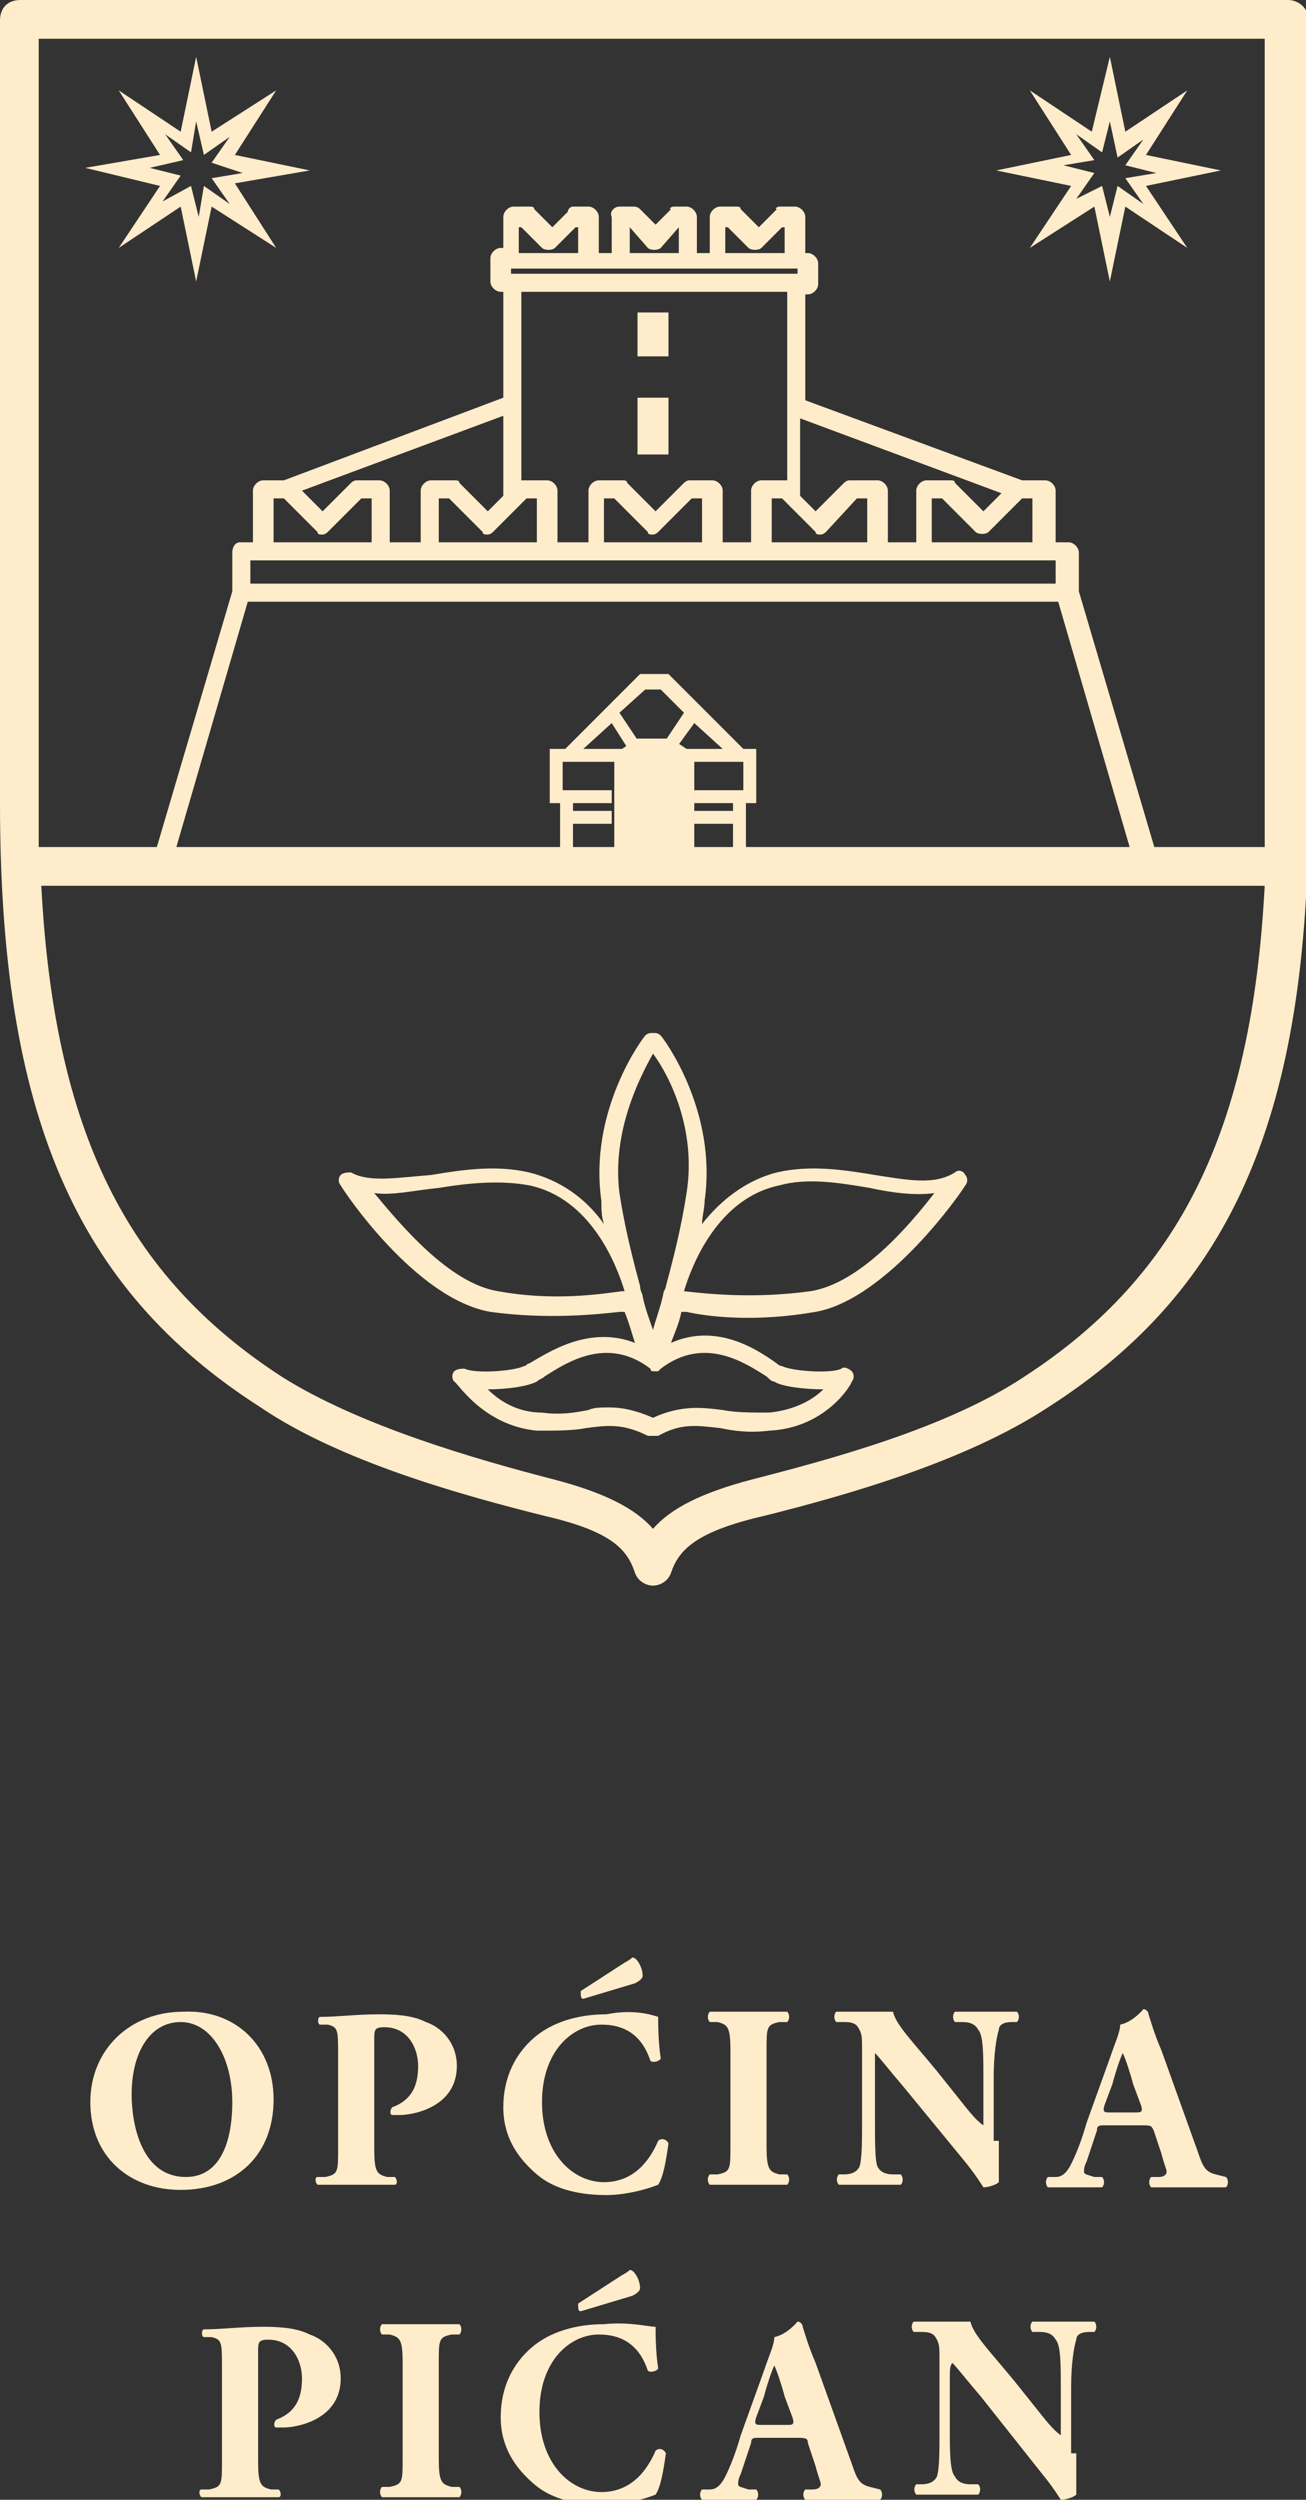 <?xml version="1.0" encoding="utf-8"?>
<!-- Generator: Adobe Illustrator 22.1.0, SVG Export Plug-In . SVG Version: 6.00 Build 0)  -->
<svg version="1.1" id="Layer_1" xmlns="http://www.w3.org/2000/svg" xmlns:xlink="http://www.w3.org/1999/xlink" x="0px" y="0px"
	 viewBox="0 0 50.6 96.8" style="enable-background:new 0 0 50.6 96.8;" xml:space="preserve">
<rect x="0" y="0" width="50.6" height="96.8" fill="#333333" stroke="none"/>
<style type="text/css">
	.st0{fill:#FFECCA;}
</style>
<g>
	<path class="st0" d="M10.6,81.3c0,2.2-1.5,3.5-3.6,3.5c-2,0-3.5-1.3-3.5-3.4c0-2,1.5-3.5,3.6-3.5C9.1,77.8,10.6,79.2,10.6,81.3
		 M7,78.3c-1.2,0-1.9,1.2-1.9,2.8c0,1.2,0.4,3.2,2.1,3.2C8.5,84.3,9,83,9,81.4C9,79.7,8.2,78.3,7,78.3"/>
	<path class="st0" d="M8.6,91.7c0-1,0-1.1-0.4-1.2l-0.3,0c-0.1,0-0.1-0.3,0-0.3c0.7,0,1.4-0.1,2.3-0.1c0.9,0,1.4,0.1,1.8,0.3
		c0.6,0.2,1.2,0.8,1.2,1.7c0,1.6-1.7,1.9-2.2,1.9c-0.1,0-0.2,0-0.3,0c-0.1,0-0.1-0.2,0-0.3c0.8-0.3,1-0.9,1-1.6
		c0-0.7-0.4-1.5-1.3-1.5c-0.4,0-0.4,0.1-0.4,0.5v4.2c0,0.9,0.1,1,0.5,1.1l0.3,0c0.1,0.1,0.1,0.3,0,0.3c-0.6,0-1.1,0-1.5,0
		c-0.5,0-1,0-1.5,0c-0.1-0.1-0.1-0.3,0-0.3l0.3,0c0.5-0.1,0.5-0.2,0.5-1.1V91.7z"/>
	<g>
		<path class="st0" d="M25.9,13.8h-1.2v-1.7h1.2V13.8z M25.9,15.4h-1.2v2.2h1.2V15.4z M26,28.6h-1.3l-0.9,0.6v4.2h3.1v-4.2L26,28.6z
			"/>
	</g>
	<g>
		<path class="st0" d="M25.3,55.6c-0.1,0-0.1,0-0.2,0c-1-0.5-1.6-0.4-2.4-0.3c-0.5,0.1-1.1,0.1-1.9,0.1c-2.1-0.2-3.1-1.9-3.2-1.9
			c-0.1-0.1-0.1-0.3,0-0.4c0.1-0.1,0.3-0.1,0.4-0.1c0.4,0.2,1.9,0.1,2.3-0.1c0.1,0,0.1-0.1,0.2-0.1c0.7-0.4,2.3-1.5,4.1-0.8
			c-0.1-0.3-0.2-0.7-0.4-1.2c0,0-0.1,0-0.2,0c-0.9,0.1-2.8,0.3-5,0c-2.9-0.5-5.7-4.7-5.8-4.9c-0.1-0.1-0.1-0.3,0-0.4
			c0.1-0.1,0.3-0.1,0.4-0.1c0.7,0.4,1.8,0.2,3.1,0.1c1.2-0.2,2.5-0.4,3.8-0.1l0,0c1.2,0.3,2.2,1,2.9,2c-0.1-0.3-0.1-0.6-0.1-0.9
			c-0.5-3.5,1.6-6.3,1.7-6.4c0.1-0.1,0.2-0.1,0.3-0.1l0,0c0.1,0,0.2,0,0.3,0.1c0.1,0.1,2.2,2.9,1.7,6.4c0,0.3-0.1,0.6-0.1,0.9
			c0.7-0.9,1.7-1.7,2.9-2l0,0c1.3-0.3,2.6-0.1,3.8,0.1c1.3,0.2,2.3,0.4,3.1-0.1c0.1-0.1,0.3-0.1,0.4,0.1c0.1,0.1,0.1,0.3,0,0.4
			c-0.1,0.2-3,4.4-5.8,4.9c-2.3,0.4-4.1,0.2-5,0c-0.1,0-0.1,0-0.2,0c-0.1,0.5-0.3,0.9-0.4,1.2c1.8-0.8,3.4,0.3,4.1,0.8
			c0.1,0.1,0.2,0.1,0.2,0.1c0.4,0.2,1.9,0.3,2.3,0.1c0.1-0.1,0.3,0,0.4,0.1c0.1,0.1,0.1,0.3,0,0.4c0,0.1-1,1.8-3.2,1.9
			c-0.8,0.1-1.4,0-1.9-0.1c-0.9-0.1-1.5-0.2-2.4,0.3C25.4,55.6,25.4,55.6,25.3,55.6z M23.6,54.5c0.5,0,1,0.1,1.7,0.4
			c1.1-0.5,1.9-0.4,2.7-0.3c0.5,0.1,1.1,0.1,1.8,0.1c1-0.1,1.7-0.5,2.1-0.9c-0.7,0-1.6-0.1-1.9-0.3c-0.1,0-0.2-0.1-0.3-0.2
			c-0.8-0.5-2.4-1.6-4.1-0.3c0,0-0.1,0.1-0.1,0.1l0,0c0,0,0,0,0,0c0,0,0,0-0.1,0l0,0c0,0-0.1,0-0.1,0l0,0l0,0c0,0-0.1,0-0.1-0.1l0,0
			c0,0,0,0,0,0l0,0l0,0c0,0,0,0,0,0c-1.7-1.3-3.3-0.2-4.1,0.3c-0.1,0.1-0.2,0.1-0.3,0.2c-0.4,0.2-1.2,0.3-1.9,0.3
			c0.4,0.4,1.1,0.9,2.1,0.9c0.7,0.1,1.3,0,1.8-0.1C23,54.5,23.3,54.5,23.6,54.5z M24.9,50.2c0.1,0.5,0.3,1,0.4,1.3
			c0.1-0.4,0.3-0.9,0.4-1.4c0-0.1,0.1-0.2,0.1-0.3c0.3-1.1,0.6-2.3,0.8-3.6c0.4-2.5-0.7-4.6-1.3-5.4c-0.5,0.9-1.6,3-1.3,5.4
			c0.2,1.3,0.5,2.5,0.8,3.6C24.8,50,24.9,50.1,24.9,50.2L24.9,50.2z M14.5,46.2c1,1.2,2.9,3.5,4.8,3.8c2.2,0.4,4,0.1,4.8,0
			c0,0,0,0,0.1,0c-0.3-1-1.3-3.6-3.7-4.1h0c-1.1-0.2-2.3-0.1-3.5,0.1C16,46.1,15.2,46.3,14.5,46.2z M26.5,50
			C26.5,50,26.5,50,26.5,50c0.9,0.1,2.7,0.3,4.9,0c1.9-0.3,3.8-2.5,4.8-3.8c-0.7,0.1-1.6,0-2.5-0.2c-1.2-0.2-2.4-0.4-3.5-0.1
			c0,0,0,0,0,0C27.8,46.4,26.8,49,26.5,50z M6.6,33.6l-0.7-0.2L9,22.9v-1.5C9,21.2,9.1,21,9.3,21h0.5v-2c0-0.2,0.2-0.4,0.4-0.4H11
			l8.5-3.2v-4.1h-0.1c-0.2,0-0.4-0.2-0.4-0.4v-0.9c0-0.2,0.2-0.4,0.4-0.4h0.1V8.4c0-0.2,0.2-0.4,0.4-0.4h0.6c0.1,0,0.2,0,0.2,0.1
			l0.7,0.7L22,8.2C22,8.1,22.1,8,22.2,8h0.6c0.2,0,0.4,0.2,0.4,0.4v1.4h0.5V8.4C23.6,8.2,23.8,8,24,8h0.5c0.1,0,0.2,0,0.3,0.1
			l0.6,0.6l0.6-0.6C25.9,8.1,26,8,26.1,8h0.5C26.8,8,27,8.2,27,8.4v1.4h0.5V8.4c0-0.2,0.2-0.4,0.4-0.4h0.6c0.1,0,0.2,0,0.2,0.1
			l0.7,0.7l0.7-0.7C30,8.1,30.1,8,30.2,8h0.6c0.2,0,0.4,0.2,0.4,0.4v1.4h0.1c0.2,0,0.4,0.2,0.4,0.4V11c0,0.2-0.2,0.4-0.4,0.4h-0.1
			v4.1l8.4,3.1c0,0,0,0,0,0h0.9c0.2,0,0.4,0.2,0.4,0.4v2h0.5c0.2,0,0.4,0.2,0.4,0.4v1.5l3.1,10.5L44,33.6l-3-10.3H9.6L6.6,33.6z
			 M9.7,22.6h31.2v-0.9H9.7V22.6z M36.2,21H40v-1.7h-0.4l-1.3,1.3c-0.1,0.1-0.4,0.1-0.5,0l-1.3-1.3h-0.4V21z M34.3,21h1.2v-2
			c0-0.2,0.2-0.4,0.4-0.4h0.9c0.1,0,0.2,0,0.2,0.1l1.1,1.1l0.7-0.7l-7.8-2.9v3l0.6,0.6l1.1-1.1c0.1-0.1,0.2-0.1,0.2-0.1H34
			c0.2,0,0.4,0.2,0.4,0.4V21z M29.8,21h3.8v-1.7h-0.4L32,20.6c-0.1,0.1-0.2,0.1-0.2,0.1l0,0c-0.1,0-0.2,0-0.2-0.1l-1.3-1.3h-0.4V21z
			 M27.9,21h1.2v-2c0-0.2,0.2-0.4,0.4-0.4h0.9c0,0,0.1,0,0.1,0v-7.3H20.2v7.3c0,0,0.1,0,0.1,0h0.9c0.2,0,0.4,0.2,0.4,0.4v2h1.2v-2
			c0-0.2,0.2-0.4,0.4-0.4h0.9c0.1,0,0.2,0,0.2,0.1l1.1,1.1l1.1-1.1c0.1-0.1,0.2-0.1,0.2-0.1h0.9c0.2,0,0.4,0.2,0.4,0.4V21z M23.4,21
			h3.8v-1.7h-0.4l-1.3,1.3c-0.1,0.1-0.2,0.1-0.2,0.1l0,0c-0.1,0-0.2,0-0.2-0.1l-1.3-1.3h-0.4V21z M17,21h3.8v-1.7h-0.4l-1.3,1.3
			c-0.1,0.1-0.2,0.1-0.2,0.1l0,0c-0.1,0-0.2,0-0.2-0.1l-1.3-1.3H17V21z M15.1,21h1.2v-2c0-0.2,0.2-0.4,0.4-0.4h0.9
			c0.1,0,0.2,0,0.2,0.1l1.1,1.1l0.6-0.6v-3.1l-7.8,2.9l0.8,0.8l1.1-1.1c0.1-0.1,0.2-0.1,0.2-0.1h0.9c0.2,0,0.4,0.2,0.4,0.4V21z
			 M10.6,21h3.8v-1.7H14l-1.3,1.3c-0.1,0.1-0.2,0.1-0.2,0.1l0,0c-0.1,0-0.2,0-0.2-0.1l-1.3-1.3h-0.4V21z M19.8,10.6h11.1v-0.2H19.8
			V10.6z M28.2,9.8h2.2v-1h-0.1l-0.8,0.8c-0.1,0.1-0.4,0.1-0.5,0l-0.8-0.8h-0.1V9.8z M24.3,9.8h2l0-1l-0.7,0.8
			c-0.1,0.1-0.4,0.1-0.5,0l-0.7-0.8V9.8z M20.2,9.8h2.2v-1h-0.1l-0.8,0.8c-0.1,0.1-0.4,0.1-0.5,0l-0.8-0.8h-0.1V9.8z"/>
	</g>
	<g>
		<path class="st0" d="M28.9,33.5h-0.5v-1.6h-1.5v-0.5h1.5v-0.3h-1.5v-0.5h1.9v-1.1h-2.5V29H28L26.9,28l-0.8,1.1l-0.4-0.3l0.8-1.2
			l-0.9-0.9H25L24,27.6l0.8,1.2l-0.4,0.3L23.7,28L22.6,29h1.7v0.5h-2.5v1.1h1.9v0.5h-1.5v0.3h1.5v0.5h-1.5v1.6h-0.5v-2.4h-0.4V29
			h0.6l2.9-2.9h1.1l2.9,2.9h0.5v2.1h-0.4V33.5z M43,10.9L42.4,8l-2.5,1.6l1.6-2.4l-2.9-0.6L41.5,6l-1.6-2.5l2.4,1.6L43,2.2l0.6,2.9
			L46,3.5L44.4,6l2.9,0.6l-2.9,0.6L46,9.6L43.6,8L43,10.9z M42.7,7.2L43,8.4l0.3-1.2l1,0.7l-0.7-1l1.2-0.2l-1.2-0.3l0.7-1l-1,0.7
			L43,4.7l-0.3,1.2l-1-0.7l0.7,1l-1.2,0.2l1.2,0.3l-0.7,1L42.7,7.2z M7.6,10.9L7,8L4.6,9.6l1.6-2.4L3.3,6.5L6.2,6L4.6,3.5L7,5.1
			l0.6-2.9l0.6,2.9l2.5-1.6L9.1,6l2.9,0.6L9.1,7.1l1.6,2.5L8.2,8L7.6,10.9z M7.4,7.2l0.3,1.2l0.2-1.2l1,0.7l-0.7-1l1.2-0.2L8.2,6.3
			l0.7-1l-1,0.7L7.6,4.7L7.4,5.9l-1-0.7l0.7,1L5.8,6.5L7,6.8l-0.7,1L7.4,7.2z"/>
	</g>
	<g>
		<path class="st0" d="M25.3,61.4L25.3,61.4c-0.3,0-0.6-0.2-0.7-0.5c-0.3-0.9-0.9-1.6-3.5-2.2c-3.2-0.8-7.9-2.1-11-4.2
			C2.9,49.9,0,43.1,0,31.1V0.8C0,0.3,0.3,0,0.8,0h49.1c0.4,0,0.8,0.3,0.8,0.8v30.3c0,12-2.9,18.8-10.1,23.4c-3.2,2.1-7.8,3.4-11,4.2
			C27,59.3,26.3,60,26,60.9C25.9,61.2,25.6,61.4,25.3,61.4z M1.6,34.3c0.5,9.5,3.3,15.1,9.3,19c3,1.9,7.5,3.2,10.6,4
			c1.9,0.5,3.1,1.1,3.8,1.9c0.7-0.8,1.9-1.4,3.8-1.9c3.1-0.8,7.6-2,10.6-4c6-3.9,8.8-9.5,9.3-19H1.6z M1.5,32.8h47.5
			c0-0.5,0-1.1,0-1.7V1.5H1.5v29.6C1.5,31.7,1.5,32.2,1.5,32.8z"/>
	</g>
	<path class="st0" d="M13.1,79.6c0-1,0-1.1-0.4-1.2l-0.3,0c-0.1,0-0.1-0.3,0-0.3c0.7,0,1.4-0.1,2.3-0.1c0.9,0,1.4,0.1,1.8,0.3
		c0.6,0.2,1.2,0.8,1.2,1.7c0,1.6-1.7,1.9-2.2,1.9c-0.1,0-0.2,0-0.3,0c-0.1,0-0.1-0.2,0-0.3c0.8-0.3,1-0.9,1-1.6
		c0-0.7-0.4-1.5-1.3-1.5c-0.4,0-0.4,0.1-0.4,0.5v4.2c0,0.9,0.1,1,0.5,1.1l0.3,0c0.1,0.1,0.1,0.3,0,0.3c-0.6,0-1.1,0-1.5,0
		c-0.5,0-1,0-1.5,0c-0.1-0.1-0.1-0.3,0-0.3l0.3,0c0.5-0.1,0.5-0.2,0.5-1.1V79.6z"/>
	<path class="st0" d="M25.5,78.1c0,0.2,0,1,0.1,1.6c0,0.1-0.3,0.2-0.4,0.1c-0.3-0.9-0.9-1.4-1.9-1.4c-1.1,0-2.3,1-2.3,3
		s1.2,3.1,2.4,3.1c1.2,0,1.8-0.9,2.1-1.6c0.1-0.1,0.3-0.1,0.4,0.1c-0.1,0.7-0.2,1.3-0.4,1.6c-0.5,0.2-1.3,0.4-2,0.4
		c-1,0-2-0.2-2.7-0.8c-0.7-0.6-1.3-1.4-1.3-2.6c0-1.2,0.5-2.1,1.2-2.7c0.7-0.6,1.7-0.9,2.8-0.9C24.5,77.8,25.2,78,25.5,78.1
		 M24.2,76c0.2-0.1,0.3-0.2,0.3-0.2c0.1,0,0.2,0.1,0.3,0.3c0.1,0.2,0.1,0.4,0.1,0.4c0,0.1-0.1,0.2-0.3,0.3l-2,0.6
		c-0.1,0-0.1-0.1-0.1-0.3L24.2,76z"/>
	<path class="st0" d="M29.7,83.1c0,0.9,0.1,1,0.5,1.1l0.3,0c0.1,0.1,0.1,0.3,0,0.4c-0.5,0-1,0-1.5,0c-0.5,0-1,0-1.5,0
		c-0.1-0.1-0.1-0.3,0-0.4l0.3,0c0.5-0.1,0.5-0.2,0.5-1.1v-3.7c0-0.9-0.1-1-0.5-1.1l-0.3,0c-0.1-0.1-0.1-0.3,0-0.4c0.5,0,1,0,1.5,0
		c0.5,0,1,0,1.5,0c0.1,0.1,0.1,0.3,0,0.4l-0.3,0c-0.5,0.1-0.5,0.2-0.5,1.1V83.1z"/>
	<path class="st0" d="M38.7,82.9c0,0.7,0,1.3,0,1.6c-0.1,0.1-0.4,0.2-0.6,0.2c0,0-0.3-0.5-0.8-1.1L35,80.8c-0.6-0.7-0.9-1.1-1.1-1.3
		c0,0.1,0,0.3,0,0.6v2c0,0.8,0,1.6,0.1,1.8c0.1,0.2,0.3,0.3,0.6,0.3l0.3,0c0.1,0.1,0.1,0.3,0,0.4c-0.5,0-0.9,0-1.3,0
		c-0.4,0-0.7,0-1.1,0c-0.1-0.1-0.1-0.3,0-0.4l0.2,0c0.3,0,0.5-0.1,0.6-0.3c0.1-0.3,0.1-1,0.1-1.8v-2.6c0-0.6,0-0.7-0.1-0.9
		c-0.1-0.2-0.2-0.3-0.6-0.3l-0.3,0c-0.1-0.1-0.1-0.3,0-0.4c0.5,0,1,0,1.4,0c0.3,0,0.6,0,0.8,0c0.1,0.5,0.8,1.2,1.7,2.3l0.8,1
		c0.4,0.5,0.7,0.9,1,1.1c0-0.1,0-0.3,0-0.5v-1.4c0-0.8,0-1.6-0.2-1.8c-0.1-0.2-0.3-0.3-0.6-0.3l-0.3,0c-0.1-0.1-0.1-0.3,0-0.4
		c0.5,0,0.9,0,1.3,0c0.4,0,0.7,0,1.1,0c0.1,0.1,0.1,0.3,0,0.4l-0.2,0c-0.3,0-0.5,0.1-0.5,0.3c-0.1,0.3-0.2,1-0.2,1.8V82.9z"/>
	<path class="st0" d="M42.8,82.3c-0.2,0-0.3,0-0.3,0.2l-0.4,1.2c-0.1,0.2-0.1,0.3-0.1,0.4c0,0.1,0.1,0.1,0.4,0.2l0.3,0
		c0.1,0.1,0.1,0.3,0,0.4c-0.4,0-0.7,0-1.1,0c-0.3,0-0.6,0-1,0c-0.1-0.1-0.1-0.3,0-0.4l0.3,0c0.2,0,0.4-0.1,0.6-0.5
		c0.2-0.4,0.4-0.9,0.6-1.6l0.9-2.5c0.2-0.6,0.4-1,0.4-1.3c0.5-0.1,0.9-0.6,0.9-0.6c0.1,0,0.2,0.1,0.2,0.2c0.1,0.3,0.2,0.7,0.5,1.4
		l1.4,3.9c0.2,0.6,0.3,0.8,0.7,0.9l0.4,0.1c0.1,0.1,0.1,0.3,0,0.4c-0.5,0-1,0-1.5,0c-0.5,0-0.9,0-1.4,0c-0.1-0.1-0.1-0.3,0-0.4
		l0.3,0c0.2,0,0.3-0.1,0.3-0.2c0-0.1-0.1-0.3-0.2-0.7l-0.3-0.9c-0.1-0.2-0.1-0.2-0.5-0.2H42.8z M44,81.8c0.2,0,0.3,0,0.2-0.3
		l-0.3-0.8c-0.1-0.4-0.3-1-0.4-1.2c-0.1,0.2-0.3,0.8-0.4,1.2l-0.3,0.8c-0.1,0.3,0,0.3,0.2,0.3H44z"/>
	<path class="st0" d="M17,95.2c0,0.9,0.1,1,0.5,1.1l0.3,0c0.1,0.1,0.1,0.3,0,0.4c-0.5,0-1,0-1.5,0c-0.5,0-1,0-1.5,0
		c-0.1-0.1-0.1-0.3,0-0.4l0.3,0c0.5-0.1,0.5-0.2,0.5-1.1v-3.7c0-0.9-0.1-1-0.5-1.1l-0.3,0c-0.1-0.1-0.1-0.3,0-0.4c0.5,0,1,0,1.5,0
		c0.5,0,1,0,1.5,0c0.1,0.1,0.1,0.3,0,0.4l-0.3,0C17,90.5,17,90.6,17,91.5V95.2z"/>
	<path class="st0" d="M25.4,90.1c0,0.2,0,1,0.1,1.6c0,0.1-0.3,0.2-0.4,0.1c-0.3-0.9-0.9-1.4-1.9-1.4c-1.1,0-2.3,1-2.3,3
		s1.2,3.1,2.4,3.1c1.2,0,1.8-0.9,2.1-1.6c0.1-0.1,0.3-0.1,0.4,0.1c-0.1,0.7-0.2,1.3-0.4,1.6c-0.5,0.2-1.3,0.4-2,0.4
		c-1,0-2-0.2-2.7-0.8c-0.7-0.6-1.3-1.4-1.3-2.6c0-1.2,0.5-2.1,1.2-2.7c0.7-0.6,1.7-0.9,2.8-0.9C24.4,89.9,25.1,90.1,25.4,90.1
		 M24.1,88.1c0.2-0.1,0.3-0.2,0.3-0.2c0.1,0,0.2,0.1,0.3,0.3c0.1,0.2,0.1,0.4,0.1,0.4c0,0.1-0.1,0.2-0.3,0.3l-2,0.6
		c-0.1,0-0.1-0.1-0.1-0.3L24.1,88.1z"/>
	<path class="st0" d="M29.4,94.4c-0.2,0-0.3,0-0.3,0.2l-0.4,1.2c-0.1,0.2-0.1,0.3-0.1,0.4c0,0.1,0.1,0.1,0.4,0.2l0.3,0
		c0.1,0.1,0.1,0.3,0,0.4c-0.4,0-0.7,0-1.1,0c-0.3,0-0.6,0-1,0c-0.1-0.1-0.1-0.3,0-0.4l0.3,0c0.2,0,0.4-0.1,0.6-0.5
		c0.2-0.4,0.4-0.9,0.6-1.6l0.9-2.5c0.2-0.6,0.4-1,0.4-1.3c0.5-0.1,0.9-0.6,0.9-0.6c0.1,0,0.2,0.1,0.2,0.2c0.1,0.3,0.2,0.7,0.5,1.4
		l1.4,3.9c0.2,0.6,0.3,0.8,0.7,0.9l0.4,0.1c0.1,0.1,0.1,0.3,0,0.4c-0.5,0-1,0-1.5,0c-0.5,0-0.9,0-1.4,0c-0.1-0.1-0.1-0.3,0-0.4
		l0.3,0c0.2,0,0.3-0.1,0.3-0.2c0-0.1-0.1-0.3-0.2-0.7l-0.3-0.9c0-0.2-0.1-0.2-0.5-0.2H29.4z M30.5,93.9c0.2,0,0.3,0,0.2-0.3
		l-0.3-0.8c-0.1-0.4-0.3-1-0.4-1.2c-0.1,0.2-0.3,0.8-0.4,1.2l-0.3,0.8c-0.1,0.3,0,0.3,0.2,0.3H30.5z"/>
	<path class="st0" d="M41.7,95c0,0.7,0,1.3,0,1.6c-0.1,0.1-0.4,0.2-0.6,0.2c0,0-0.3-0.5-0.8-1.1L38,92.8c-0.6-0.7-0.9-1.1-1.1-1.3
		c-0.1,0.1-0.1,0.3-0.1,0.6v2c0,0.8,0,1.6,0.2,1.8c0.1,0.2,0.3,0.3,0.6,0.3l0.3,0c0.1,0.1,0.1,0.3,0,0.4c-0.5,0-0.9,0-1.3,0
		c-0.4,0-0.7,0-1.1,0c-0.1-0.1-0.1-0.3,0-0.4l0.2,0c0.3,0,0.5-0.1,0.6-0.3c0.1-0.3,0.1-1,0.1-1.8v-2.6c0-0.6,0-0.7-0.1-0.9
		c-0.1-0.2-0.2-0.3-0.6-0.3l-0.3,0c-0.1-0.1-0.1-0.3,0-0.4c0.5,0,1,0,1.4,0c0.3,0,0.6,0,0.8,0c0.1,0.5,0.8,1.2,1.7,2.3l0.8,1
		c0.4,0.5,0.7,0.9,1,1.1c0-0.1,0-0.3,0-0.5v-1.4c0-0.8,0-1.6-0.2-1.8c-0.1-0.2-0.3-0.3-0.6-0.3l-0.3,0c-0.1-0.1-0.1-0.3,0-0.4
		c0.5,0,0.9,0,1.3,0c0.4,0,0.7,0,1.1,0c0.1,0.1,0.1,0.3,0,0.4l-0.2,0c-0.3,0-0.5,0.1-0.5,0.3c-0.1,0.3-0.2,1-0.2,1.8V95z"/>
</g>
</svg>
